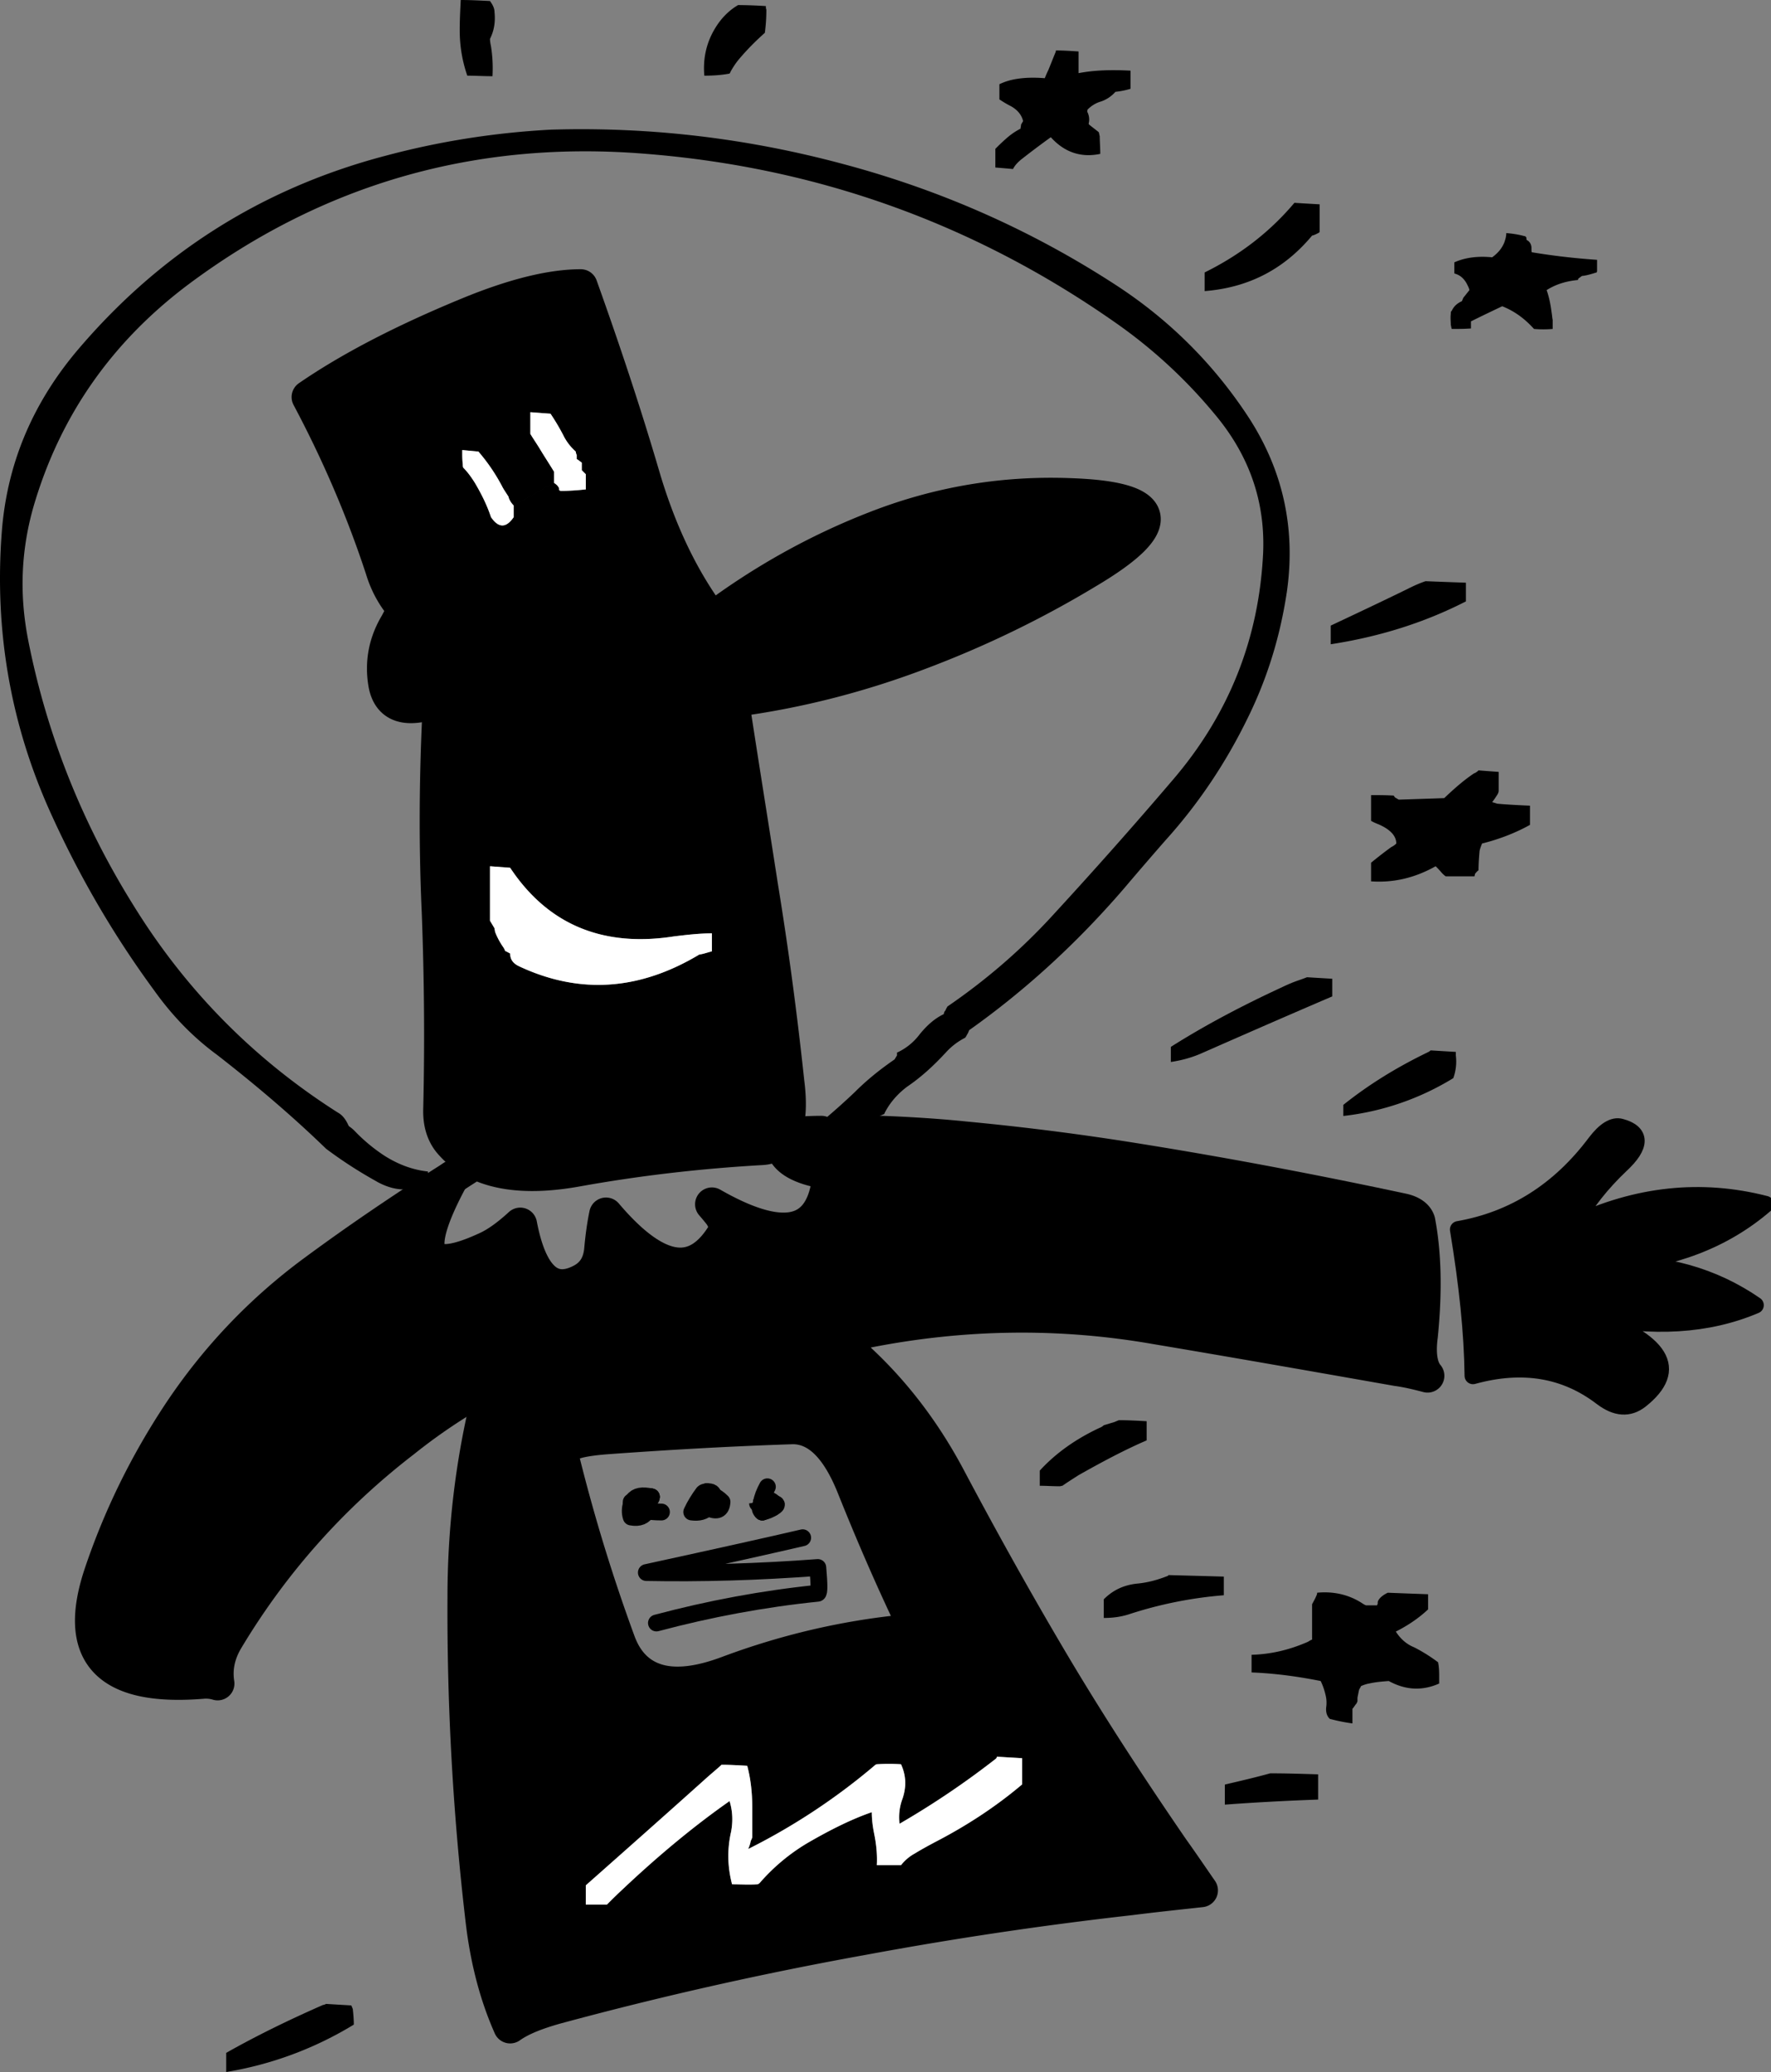 <svg xmlns="http://www.w3.org/2000/svg" width="210.689" height="246.422"><rect width="100%" height="100%" fill="#808080" stroke="none"/><path d="M192.816 138.543c2.457-2.281 2.457-3.84 0-4.5-.84-.238-1.864.36-3 1.86-4.32 5.757-9.781 9.179-16.324 10.32 1.082 6.539 1.683 12.3 1.742 17.398 5.879-1.617 10.98-.777 15.36 2.582 1.679 1.262 3.179 1.379 4.558.3 4.62-3.66 2.582-6.96-6.117-10.081 7.558 1.621 14.16 1.2 19.796-1.2-5.035-3.48-10.855-5.1-17.336-4.859-.421.059-.843.059-1.261.059.418 0 .84 0 1.261-.059 7.438-.539 13.618-2.879 18.54-7.14-7.68-1.98-15.301-1.141-22.801 2.398 1.441-2.578 3.3-4.918 5.582-7.078M69.093 34.02c-3.48 0-7.922 1.082-13.32 3.3-7.742 3.184-14.102 6.48-19.082 9.903 3.543 6.66 6.48 13.5 8.761 20.46.54 1.797 1.442 3.419 2.641 4.739-.422.84-.719 1.379-.902 1.738-1.38 2.281-1.797 4.684-1.38 7.14.481 2.763 2.641 3.423 6.481 1.923 0 .597 0 1.199-.058 1.8-.364 7.68-.422 15.48-.063 23.399l6.121 1.082v-6.481c.782.059 1.559.118 2.399.18 4.5 6.777 11.043 9.48 19.5 8.16 1.5-.18 3-.36 4.5-.36v2.099s0 .058-.059.058c-.48.121-.96.3-1.441.363-7.2 4.32-14.34 4.739-21.477 1.38-.722-.36-1.023-.84-1.023-1.5-.239-.122-.418-.243-.598-.301a1.707 1.707 0 0 0-.242-.48 8.66 8.66 0 0 1-.957-1.802c0-.117-.063-.297-.063-.418-.18-.3-.359-.601-.539-.898l-6.12-1.082c.3 7.922.359 15.723.179 23.402-.059 1.617.3 2.88 1.082 3.899.84 1.02 1.918 1.922 3.121 2.52 2.938 1.5 6.957 1.8 12 .902 7.316-1.32 14.637-2.16 22.078-2.582 1.14-.06 1.98-.602 2.52-1.622.722-1.32.902-3.418.539-6.238-.836-7.8-1.86-15.543-3.117-23.223-1.141-7.378-2.34-14.757-3.48-22.257h.597c7.5-1.02 14.941-2.942 22.261-5.762a120.91 120.91 0 0 0 19.442-9.48c9.598-5.7 8.879-8.758-2.16-9.118-7.98-.3-15.66 1.02-23.043 3.899-6.957 2.699-13.5 6.36-19.5 10.86-3.54-4.74-6.18-10.321-8.098-16.74l-6.902-.062v1.383c-1.078.117-2.04.18-2.938.18-.12 0-.242-.063-.242-.18 0-.121 0-.18-.059-.242-.12-.238-.3-.36-.539-.54l-4.8 2.7v1.382c-.899 1.317-1.801 1.317-2.7 0-.48-1.44-1.14-2.76-1.921-4.081-.418-.66-.84-1.262-1.38-1.8-.058-.118-.058-.302-.058-.419-.062-.48-.062-.96-.062-1.383v-.297c.601.059 1.261.118 1.921.18a21.99 21.99 0 0 1 2.82 4.14c.18.36.481.778.778 1.259 0 .12.063.242.121.359.121.242.301.48.48.66l4.801-2.7v-1.319c-.543-.898-1.14-1.8-1.68-2.699-.363-.601-.78-1.199-1.14-1.8v-2.579c.777.059 1.559.118 2.399.18.601.899 1.14 1.8 1.62 2.758.36.66.782 1.2 1.38 1.742 0 .117.062.3.12.418v.48c.239.122.423.301.602.422v.897c.18.18.297.302.477.481v.418l6.902.063c-2.16-7.38-4.68-15-7.5-22.863"/><path fill="#fff" d="M56.913 53.703c-.66-.062-1.32-.121-1.921-.18v.297c0 .422 0 .903.062 1.383 0 .117 0 .3.059.418.539.54.96 1.14 1.379 1.8.78 1.321 1.44 2.641 1.921 4.083.899 1.316 1.801 1.316 2.7 0V60.12c-.18-.18-.36-.418-.48-.66-.06-.117-.122-.238-.122-.36-.297-.48-.598-.898-.777-1.257a21.99 21.99 0 0 0-2.82-4.14m8.578-4.5a2503.1 2503.1 0 0 1-2.399-.18v2.578c.36.602.777 1.2 1.14 1.801.54.899 1.137 1.801 1.68 2.7v1.32c.239.18.418.3.54.539.058.062.058.121.058.242 0 .117.121.18.242.18.899 0 1.86-.063 2.938-.18v-1.801l-.477-.48v-.899c-.18-.12-.363-.3-.601-.421v-.48a1.131 1.131 0 0 1-.121-.419 6.386 6.386 0 0 1-1.38-1.742 25.434 25.434 0 0 0-1.62-2.758m-7.2 53.82v6.48c.18.298.36.599.54.9 0 .12.062.3.062.417a8.66 8.66 0 0 0 .957 1.801c.121.18.184.3.242.48.18.06.36.18.598.301 0 .66.3 1.141 1.023 1.5 7.137 3.36 14.278 2.942 21.477-1.379.48-.062.96-.242 1.441-.363.059 0 .059-.058.059-.058v-2.098c-1.5 0-3 .18-4.5.36-8.457 1.32-15-1.384-19.5-8.16l-2.399-.18"/><path d="M148.413 85.441c2.399-4.859 3.899-9.84 4.68-15.058 1.082-7.563-.48-14.582-4.68-20.942-4.082-6.18-9.3-11.402-15.66-15.539-9.96-6.48-20.761-11.28-32.46-14.398-11.4-3.063-22.981-4.442-34.801-4.082-6.66.36-13.2 1.379-19.68 3.117-14.82 3.902-27.059 11.762-36.84 23.402C3.753 48.242.812 55.321.21 63.301c-.898 11.82 1.082 23.043 5.942 33.66 3.36 7.383 7.379 14.281 12.18 20.82 2.1 2.942 4.558 5.52 7.5 7.68 4.558 3.543 8.94 7.262 12.96 11.16a52.38 52.38 0 0 0 5.82 3.781c2.22 1.32 4.32 1.38 6.301.301v-1.378c-1.8-.18-3.539-.84-5.16-1.864a20.263 20.263 0 0 1-3.601-3c-.239-.238-.418-.36-.66-.54-.301-.66-.66-1.26-1.32-1.616-9.9-6.301-18-14.461-24.24-24.543C9.813 97.98 5.613 87.48 3.39 76.32c-1.137-5.636-.898-11.097.723-16.5 3.18-10.558 9.238-19.136 18.12-25.86 16.079-12.058 34.321-17.339 54.66-15.66 20.34 1.622 38.88 8.282 55.5 19.86a59.656 59.656 0 0 1 12.122 11.102c4.078 4.86 6 10.32 5.758 16.441-.48 10.258-4.078 19.32-10.86 27.18-4.558 5.34-9.3 10.68-14.16 15.96-3.781 4.137-7.98 7.739-12.539 10.86-.062.121-.18.3-.242.48a.546.546 0 0 0-.18.419c-1.14.543-2.039 1.378-2.879 2.402a7.022 7.022 0 0 1-2.64 2.156c-.059 0-.059 0-.059.063v.3c-.12.18-.18.301-.3.48-1.743 1.2-3.301 2.458-4.743 3.9a81.08 81.08 0 0 1-3.48 3.12c-.18.18-.297.301-.477.48v1.201c-1.5 0-3 .12-4.562.237-.54 1.98.66 3.364 3.539 4.141 1.32.3 1.922.84 1.863 1.5-.96 6.48-5.582 7.383-13.863 2.64.363.423.722.84 1.082 1.321.539.898.719 1.559.418 2.039-3.36 5.7-8.04 4.98-14.098-2.16-.3 1.441-.48 2.883-.601 4.262-.18 1.738-.958 2.937-2.399 3.66-3.539 1.8-6-.422-7.2-6.723-1.44 1.32-2.82 2.344-4.202 2.942-7.5 3.421-8.82.539-3.899-8.52-5.879 3.719-11.34 7.441-16.379 11.16-6.359 4.68-11.699 10.32-16.023 16.8-4.02 6.06-7.137 12.419-9.418 19.2-3.18 9.54.84 13.742 12.059 12.84.66-.059 1.261 0 1.859.18-.297-1.86.121-3.602 1.082-5.22 5.46-9.12 12.48-17.038 21.059-23.64a68.235 68.235 0 0 1 10.921-7.14c.18-.18.36-.422.54-.602 0 .242-.122.363-.239.48-.12 0-.18.063-.3.122a6.012 6.012 0 0 0-.961 2.34l9.902 6.66c-.18-.602 1.258-1.02 4.2-1.258 7.44-.543 14.82-.961 22.14-1.203 2.52-.059 4.62 2.101 6.36 6.422 2.16 5.398 4.44 10.68 6.898 15.84-7.258.718-14.34 2.398-21.118 4.921-6.3 2.399-10.203 1.38-11.82-3a207.313 207.313 0 0 1-6.66-21.722l-9.902-6.66c-1.86 7.68-2.758 15.539-2.758 23.46a316.03 316.03 0 0 0 2.16 38.461c.539 4.559 1.617 8.758 3.297 12.54 1.261-.899 3.062-1.622 5.402-2.282 12-3.238 24.18-6 36.54-8.219l1.679-8.699c.062-1.262-.059-2.46-.3-3.66-.18-.898-.298-1.742-.298-2.64-2.281.78-4.86 2.038-7.742 3.718a23.194 23.194 0 0 0-5.578 4.68c-.121.121-.242.18-.3.18-1.02.062-2.04 0-3 0a12.907 12.907 0 0 1-.122-6.239c.242-1.261.18-2.52-.18-3.66-4.199 2.942-8.398 6.422-12.601 10.379a60.302 60.302 0 0 0-1.977 1.922h-2.523v-2.281c4.68-4.141 9.422-8.34 14.101-12.54.66-.601 1.32-1.14 1.922-1.68.059-.058.117-.12.117-.12 1.024 0 2.043.062 3.063.12.418 1.56.598 3.24.598 4.919v3.601c-.06.18-.118.301-.18.422-.059.36-.18.657-.3.957a75.447 75.447 0 0 0 15-9.898c.12-.121.241-.18.3-.18.96-.062 1.922-.062 2.879 0 .601 1.32.664 2.64.183 4.078-.363.961-.48 1.922-.363 3 4.023-2.34 7.863-4.918 11.461-7.738.062-.062.121-.121.121-.242.961.062 1.98.121 3 .18v3.121c-3.121 2.64-6.601 4.922-10.441 6.902-.778.418-1.559.84-2.34 1.32-.66.36-1.2.84-1.621 1.38h-2.88l-1.679 8.698a451.441 451.441 0 0 1 31.8-4.738c2.88-.363 5.7-.66 8.462-.96-1.082-1.56-2.219-3.243-3.422-4.923-4.738-6.898-9.297-13.859-13.617-21.058-4.442-7.442-8.703-15.063-12.781-22.742-3.36-6.418-7.622-11.758-12.782-16.079.54-.902 1.563-1.5 3-1.742 11.34-2.219 22.742-2.398 34.14-.418 9.661 1.621 19.2 3.301 28.743 4.98 1.317.18 2.52.481 3.656.778-.777-.898-1.078-2.52-.777-4.738.54-5.34.418-9.84-.3-13.621-.18-.602-.782-1.078-1.802-1.32-10.378-2.22-20.757-4.2-31.199-5.88a315.36 315.36 0 0 0-21.058-2.699c-2.942-.3-5.762-.48-8.403-.601-1.379-.059-2.758-.117-4.14-.117.18-.184.422-.422.601-.602.719-.719 1.559-1.2 2.461-1.563v-.058c.598-1.2 1.5-2.277 2.7-3.18 1.68-1.14 3.18-2.52 4.62-4.082a7.994 7.994 0 0 1 2.278-1.738c.12-.121.18-.3.3-.48a2.37 2.37 0 0 0 .18-.419c6.782-4.8 12.961-10.5 18.48-16.921a482.982 482.982 0 0 1 4.86-5.641c3.961-4.379 7.2-9.238 9.781-14.52"/><path fill="#fff" d="M69.69 226.023v.48h2.524a58.89 58.89 0 0 1 1.977-1.921c4.203-3.957 8.402-7.437 12.601-10.379.36 1.14.422 2.399.18 3.66-.48 2.102-.418 4.2.121 6.239.961 0 1.98.062 3 0 .059 0 .18-.059.3-.18a23.194 23.194 0 0 1 5.579-4.68c2.883-1.68 5.46-2.937 7.742-3.719 0 .899.117 1.743.297 2.641.242 1.2.363 2.399.3 3.66h2.88a5.23 5.23 0 0 1 1.62-1.379c.782-.48 1.563-.902 2.34-1.32 3.84-1.98 7.321-4.262 10.442-6.902v-3.121c-1.02-.059-2.039-.118-3-.18 0 .121-.058.18-.121.242a100.258 100.258 0 0 1-11.46 7.738c-.118-1.078 0-2.039.362-3 .48-1.437.418-2.757-.183-4.078a22.125 22.125 0 0 0-2.88 0c-.058 0-.179.059-.3.18a75.378 75.378 0 0 1-15 9.898c.121-.3.242-.597.3-.957a2.48 2.48 0 0 0 .18-.422v-3.601c0-1.68-.18-3.36-.597-4.918-1.02-.059-2.04-.121-3.063-.121 0 0-.058.062-.117.12-.601.54-1.262 1.079-1.922 1.68-4.68 4.2-9.422 8.399-14.101 12.54v1.8"/><path d="M166.413 95.102c-.12-.059-.3-.18-.421-.239-.06-.062-.118-.12-.18-.242-.899-.059-1.797-.059-2.7-.059v3.06c.301.179.602.3.903.421 1.379.598 2.098 1.379 2.098 2.277-.18.184-.36.301-.598.422a48.778 48.778 0 0 0-2.402 1.86v2.218c2.699.184 5.218-.418 7.68-1.797.242.239.48.48.722.778.117.12.297.3.477.422h3.421c0-.063.059-.18.059-.301.121-.121.242-.3.422-.418 0-.781.058-1.5.121-2.281.059-.301.18-.602.297-.903 2.16-.539 4.082-1.316 5.703-2.218V95.82c-1.262-.06-2.582-.118-3.902-.239-.18-.059-.36-.121-.598-.18.238-.3.477-.66.66-.96.059-.122.117-.239.117-.419V91.8c-.84-.059-1.617-.117-2.398-.18-.18.18-.36.3-.54.36-1.26.84-2.402 1.863-3.542 2.94-1.797.06-3.598.122-5.399.18m3.481 94.923v-.421c-1.621-.059-3.242-.118-4.8-.18-.602.3-.962.601-1.142.96-.058.122-.058.24-.058.423-.063 0-.063.058-.063.117h-1.316c-.184-.059-.363-.18-.543-.3-1.617-1.02-3.418-1.38-5.277-1.2 0 .18-.063.3-.121.422-.122.3-.301.601-.422.84-.059.058-.059.18-.059.238v4.082c-.238.059-.418.238-.601.3-2.22.958-4.38 1.438-6.598 1.5v2.098c3.058.121 5.82.543 8.219 1.02.3.601.48 1.203.601 1.742.117.48.117.961.059 1.379-.059.539.058 1.02.422 1.379a21.18 21.18 0 0 0 2.699.543v-1.742c.121-.121.238-.301.36-.48.12-.118.179-.24.238-.419v-.422c.062-.3.12-.597.183-.898.059-.18.18-.3.238-.48.301-.122.602-.243.961-.301.778-.18 1.559-.239 2.34-.301 1.98 1.082 3.961 1.203 6 .3v-.777c0-.422 0-.843-.062-1.32 0-.121-.059-.3-.059-.422a19.05 19.05 0 0 0-2.879-1.8c-.902-.36-1.62-1.02-2.16-1.86 1.438-.719 2.758-1.621 3.84-2.64v-1.38M189.995 31.32v-.418c-2.64-.18-5.222-.48-7.742-.898-.058 0-.058-.184-.058-.484 0-.418-.18-.778-.543-.958-.059-.058-.059-.12-.059-.242 0-.117-.121-.238-.238-.238-.66-.18-1.383-.3-2.16-.36 0 .419-.121.782-.243 1.137-.3.723-.777 1.262-1.437 1.743-1.8-.18-3.3.058-4.5.601v1.317c.66.183 1.078.542 1.437 1.14.122.242.301.543.36.844l-.719.898c-.058.118-.121.301-.18.418-.539.242-.96.602-1.199 1.14-.12.06-.12.243-.12.36-.06.48 0 .903 0 1.32.058.18.058.364.12.481.778 0 1.5 0 2.278-.059v-.839c1.203-.602 2.46-1.203 3.722-1.801 1.5.598 2.7 1.5 3.781 2.7.72.062 1.5.062 2.22 0v-1.083c-.063-.238-.063-.535-.122-.836-.121-.96-.297-1.863-.598-2.7 1.137-.722 2.399-1.081 3.72-1.202 0-.059.058-.117.058-.18.12-.059.242-.18.422-.3.601-.06 1.136-.239 1.738-.419 0 0 .062-.062.062-.18v-.902m-55.503-22.5v-.418c-2.278-.12-4.317-.062-6.18.297V6.121c-.899-.059-1.8-.121-2.7-.121v.121c-.3.719-.6 1.5-.898 2.219-.18.36-.3.66-.422.96-2.28-.179-4.078.06-5.398.72v1.8c.539.36.96.602 1.32.782.778.418 1.32 1.02 1.5 1.8-.062.118-.18.301-.242.418 0 .184-.059.301-.059.48a8.09 8.09 0 0 0-1.738 1.204 22.32 22.32 0 0 0-1.262 1.2v2.218c.72.058 1.442.117 2.098.18.242-.48.664-.899 1.14-1.262a105.338 105.338 0 0 1 3.36-2.52c1.621 1.801 3.602 2.461 5.883 1.98 0-.718-.063-1.44-.063-2.097-.058-.183-.058-.3-.117-.48-.36-.301-.781-.602-1.14-.903-.063-.058-.063-.117-.063-.117.121-.48.063-.902-.117-1.32-.063-.063-.063-.18 0-.363.418-.418.96-.778 1.617-.958a4.018 4.018 0 0 0 1.684-1.14 9.797 9.797 0 0 0 1.797-.36V8.82m38.703 116.282a805.63 805.63 0 0 1-3-.18c-.121.121-.243.18-.364.238-3.718 1.8-7.02 3.844-10.02 6.242v1.32a31.75 31.75 0 0 0 13.083-4.5c.3-.84.418-1.742.3-2.699v-.421m-14.702-8.7c-1.02-.058-2.04-.12-3-.18-.598.239-1.2.423-1.797.66-.422.18-.84.36-1.203.54-4.68 2.16-9.118 4.5-13.2 7.082v1.796c1.2-.18 2.34-.477 3.48-.957 5.462-2.403 10.68-4.684 15.72-6.84v-2.102m-12.899 71.521v-.418c-2.219-.063-4.441-.121-6.601-.18a.126.126 0 0 1-.118.117c-1.082.422-2.28.782-3.66.903-1.562.18-2.82.777-3.902 1.86v2.218c1.02 0 1.98-.117 2.941-.418a48.726 48.726 0 0 1 11.34-2.281v-1.801m11.219 23.582v-.48c-1.86-.06-3.777-.122-5.7-.122-1.738.48-3.538.903-5.34 1.32-.058 0-.058.063-.058.18v2.223c4.02-.3 7.738-.48 11.098-.602v-2.52m-20.399-42.48c-1.082-.058-2.16-.12-3.3-.12-.18.062-.418.179-.602.242-.418.117-.777.238-1.2.359a1.36 1.36 0 0 1-.48.3c-2.82 1.317-5.218 3-7.136 5.098v1.801c.777 0 1.558.059 2.398.059.059 0 .18-.059.3-.059.599-.422 1.259-.84 1.919-1.262 2.762-1.558 5.46-3 8.101-4.136v-2.282m-94.621 69.481c-1.02-.059-2.039-.121-3-.18-.12.059-.238.121-.36.121-3.96 1.739-7.8 3.598-11.519 5.7v2.277a42.307 42.307 0 0 0 15.18-5.637c0-.66-.062-1.262-.121-1.863-.059-.117-.121-.297-.18-.418M156.992 24.3c-1.02-.058-2.04-.116-3-.179-2.88 3.418-6.418 6.18-10.68 8.281v2.219c5.281-.418 9.48-2.64 12.781-6.601.3-.06.602-.239.84-.36.059-.058.059-.12.059-.238V24.3m17.402 45c-1.621-.058-3.242-.116-4.8-.179-.72.242-1.38.54-2.102.902-3.06 1.5-6.118 2.938-9.18 4.38v2.218c5.82-.898 11.16-2.578 16.082-5.098v-2.222M91.171 1.14c-.058-.12-.058-.238-.058-.417a56.166 56.166 0 0 0-3.301-.121c-1.14.66-2.04 1.62-2.7 2.699-1.077 1.738-1.5 3.66-1.32 5.699.961 0 1.98-.059 2.942-.238.058 0 .12-.063.18-.242.3-.54.66-1.079 1.019-1.5.96-1.137 1.98-2.16 3.059-3.118.12-.902.18-1.8.18-2.761M58.593 9c.059-1.2 0-2.34-.18-3.48-.062-.297-.12-.598-.12-.899.48-.96.66-1.98.538-3.18 0-.48-.238-.902-.539-1.32C57.093.062 55.952 0 54.812 0c-.059 1.2-.121 2.402-.121 3.602 0 1.859.3 3.66.902 5.398.961 0 1.98.063 3 .063V9"/><path fill="none" stroke="#000" stroke-linecap="round" stroke-linejoin="round" stroke-width="2" d="M84.093 178.621v-1.2m106.141-26.999c.418 0 .84 0 1.261-.059M84.214 179.281c-.062-.117-.062-.36-.12-.66"/><path fill="none" stroke="#000" stroke-linecap="round" stroke-linejoin="round" stroke-width="2" d="M191.495 150.363c7.438-.539 13.618-2.879 18.54-7.14-7.68-1.98-15.301-1.141-22.801 2.398 1.441-2.578 3.3-4.918 5.582-7.078 2.457-2.281 2.457-3.84 0-4.5-.84-.238-1.864.36-3 1.86-4.32 5.757-9.781 9.179-16.324 10.32 1.082 6.539 1.683 12.3 1.742 17.398 5.879-1.617 10.98-.777 15.36 2.582 1.679 1.262 3.179 1.379 4.558.3 4.62-3.66 2.582-6.96-6.117-10.081 7.558 1.621 14.16 1.2 19.796-1.2-5.035-3.48-10.855-5.1-17.336-4.859m-96.003 32.52c-3.598.84-9.778 2.219-18.598 4.14 6.418.122 13.2-.058 20.398-.601.18 2.043.18 3 0 3.062-6.48.66-12.898 1.86-19.199 3.54m6-15.602c.54-.059.781.121.781.543m-7.863.476c-.117.063-.238.063-.418.063m-1.32.059c.898-.418 1.441-.481 1.68-.239"/><path fill="none" stroke="#000" stroke-linecap="round" stroke-linejoin="round" stroke-width="2" d="M76.593 178.504c.121-.063.238-.121.36-.18"/><path fill="none" stroke="#000" stroke-linecap="round" stroke-linejoin="round" stroke-width="2" d="M94.234 170.762c2.52-.059 4.62 2.101 6.36 6.422 2.16 5.398 4.44 10.68 6.898 15.84-7.258.718-14.34 2.398-21.118 4.921-6.3 2.399-10.203 1.38-11.82-3a207.313 207.313 0 0 1-6.66-21.722c-.18-.602 1.258-1.02 4.2-1.258 7.44-.543 14.82-.961 22.14-1.203m-3.66 8.043v-.063"/><path fill="none" stroke="#000" stroke-linecap="round" stroke-linejoin="round" stroke-width="2" d="M90.574 178.805c.058-.063.117-.063.18-.063h.179m0 0s0-.058.059-.058m0 0c.18-.36.421-.422.66-.243.242.122.36.243.422.364"/><path fill="none" stroke="#000" stroke-linecap="round" stroke-linejoin="round" stroke-width="2" d="M90.992 178.684c-.18 0-.301 0-.418.058m.116 1.082c-.238-.18-.296-.422-.238-.66.06-.121.06-.242.122-.36"/><path fill="none" stroke="#000" stroke-linecap="round" stroke-linejoin="round" stroke-width="2" d="M90.574 178.742c-.602.063-.602.063 0 .063m.116 1.019c.063-.48.122-.84.243-1.082m1.141.063c.48.058.359.238-.18.539"/><path fill="none" stroke="#000" stroke-linecap="round" stroke-linejoin="round" stroke-width="2" d="M92.074 178.805c.117.18.058.36-.18.539m-.961-.602c.539 0 .898 0 1.14.063m-.179.539c-.3.18-.66.36-1.203.48m-.117-1.082c.117-.66.359-1.258.718-1.918m-6.418 1.141c-.062.18-.062.297-.12.476-.122.364-.302.66-.54.84"/><path fill="none" stroke="#000" stroke-linecap="round" stroke-linejoin="round" stroke-width="2" d="m84.093 178.621.36-.418c.12-.18.238-.238.421-.238m-.781-.543c-.238.601-.238 1.02 0 1.2"/><path fill="none" stroke="#000" stroke-linecap="round" stroke-linejoin="round" stroke-width="2" d="M84.214 179.281c-.422.48-1.082.66-1.922.543.36-.781.84-1.562 1.38-2.281.062-.059.183-.121.421-.121m-7.141 2.281c-.12-.058-.238-.058-.3-.058m2.038.179c-.777 0-1.32-.062-1.738-.12m.36-1.38c-.059.238-.18.418-.238.598m7.8-.957c.239 0 .598.238 1.02.656-.063.961-.602 1.203-1.621.723l-.059-.063"/><path fill="none" stroke="#000" stroke-linecap="round" stroke-linejoin="round" stroke-width="2" d="M77.312 178.324c0 .059-.059.059-.121.059-.059.058-.117.058-.18.058m0 0v.18c0 .121 0 .184.063.3m.418-.898c0 .18-.06.239-.18.301"/><path fill="none" stroke="#000" stroke-linecap="round" stroke-linejoin="round" stroke-width="2" d="M76.952 178.324c0 .059 0 .059.06.117m-.06-.117c.122-.062.301-.18.54-.3m-.418.898c-.063.062-.122.18-.18.3-.121.122-.18.243-.242.423m.422-.723c-.063.3-.063.543-.122.781"/><path fill="none" stroke="#000" stroke-linecap="round" stroke-linejoin="round" stroke-width="2" d="M76.652 179.645c-.782 1.199-1.258.957-1.559-.723"/><path fill="none" stroke="#000" stroke-linecap="round" stroke-linejoin="round" stroke-width="2" d="M76.652 179.645c-.84-.243-.84-.602-.059-1.141m-1.32.059c.058-.06.058-.122.058-.122.36-.539 1.082-.66 2.16-.418m-2.277.598c.059 0 .059-.059.059-.059"/><path fill="none" stroke="#000" stroke-linecap="round" stroke-linejoin="round" stroke-width="2" d="M76.593 178.504c-.422.117-.84.117-1.379.117m1.738 1.082c-.3.602-.898.899-1.859.719-.18-.54-.121-1.078 0-1.5m.121-.301h-.12m-.001 0c.059 0 .121-.059.18-.059m-.18.36c.059-.117.121-.18.121-.3m-.121.3v-.3"/><path fill="none" stroke="#000" stroke-linecap="round" stroke-linejoin="round" stroke-width="4" d="M58.952 164.223c.18-.18.36-.422.54-.602 0 .242-.122.363-.239.48-.12 0-.18.063-.3.122m-5.161-24.18c.899-.602 1.86-1.2 2.762-1.8m2.398 25.98a68.235 68.235 0 0 0-10.921 7.14c-8.579 6.602-15.598 14.52-21.059 23.64-.96 1.618-1.379 3.36-1.082 5.22a4.827 4.827 0 0 0-1.86-.18c-11.218.902-15.238-3.3-12.058-12.84 2.281-6.781 5.398-13.14 9.418-19.2 4.324-6.48 9.664-12.12 16.023-16.8 5.04-3.719 10.5-7.441 16.38-11.16m2.761-1.801c2.938 1.5 6.957 1.801 12 .903 7.316-1.32 14.637-2.16 22.078-2.583 1.14-.058 1.98-.601 2.52-1.62"/><path fill="none" stroke="#000" stroke-linecap="round" stroke-linejoin="round" stroke-width="4" d="M93.152 134.941c-.54 1.98.66 3.364 3.539 4.141 1.32.3 1.922.84 1.863 1.5-.96 6.48-5.582 7.383-13.863 2.64.363.423.722.84 1.082 1.321.539.898.719 1.559.418 2.039-3.36 5.7-8.04 4.98-14.098-2.16-.3 1.441-.48 2.883-.601 4.262-.18 1.738-.957 2.937-2.399 3.66-3.539 1.8-6-.422-7.2-6.723-1.44 1.32-2.82 2.344-4.202 2.942-7.5 3.421-8.82.539-3.899-8.52m39.36-5.102c.722-1.32.902-3.418.539-6.238-.836-7.8-1.86-15.543-3.117-23.223-1.141-7.378-2.34-14.757-3.48-22.257h.597c7.5-1.02 14.941-2.942 22.261-5.762a120.91 120.91 0 0 0 19.442-9.48c9.598-5.7 8.879-8.758-2.16-9.118-7.98-.3-15.66 1.02-23.043 3.899-6.957 2.699-13.5 6.36-19.5 10.86-3.54-4.74-6.18-10.321-8.098-16.74-2.16-7.378-4.68-15-7.5-22.862-3.48 0-7.922 1.082-13.32 3.3-7.742 3.184-14.102 6.48-19.082 9.903 3.543 6.66 6.48 13.5 8.761 20.46.54 1.797 1.442 3.419 2.641 4.739-.422.84-.719 1.379-.902 1.738-1.38 2.281-1.797 4.684-1.38 7.14.481 2.763 2.641 3.423 6.481 1.923 0 .597 0 1.199-.058 1.8-.364 7.68-.422 15.48-.063 23.399.301 7.922.36 15.723.18 23.402-.059 1.617.3 2.88 1.082 3.899.84 1.02 1.918 1.922 3.121 2.52"/><path fill="none" stroke="#000" stroke-linecap="round" stroke-linejoin="round" stroke-width="4" d="M102.152 134.645c1.383 0 2.761.058 4.14.117 2.64.12 5.461.3 8.403.601 7.02.66 14.039 1.559 21.058 2.7 10.442 1.68 20.82 3.66 31.2 5.878 1.019.243 1.62.72 1.8 1.32.719 3.782.84 8.282.301 13.622-.3 2.219 0 3.84.777 4.738-1.136-.297-2.34-.598-3.656-.777-9.543-1.68-19.082-3.36-28.742-4.98-11.398-1.981-22.8-1.802-34.14.417-1.438.242-2.462.84-3 1.742 5.16 4.32 9.421 9.66 12.78 16.079 4.079 7.68 8.34 15.3 12.782 22.742 4.32 7.199 8.879 14.16 13.617 21.058 1.203 1.68 2.34 3.364 3.422 4.922-2.762.301-5.582.598-8.461.961a451.441 451.441 0 0 0-31.8 4.738 435.72 435.72 0 0 0-36.54 8.22c-2.34.66-4.14 1.382-5.402 2.28-1.68-3.78-2.758-7.98-3.297-12.539a316.03 316.03 0 0 1-2.16-38.46c0-7.922.898-15.782 2.758-23.462a6.04 6.04 0 0 1 .96-2.34m34.2-29.281c1.562-.117 3.062-.238 4.562-.238"/></svg>
